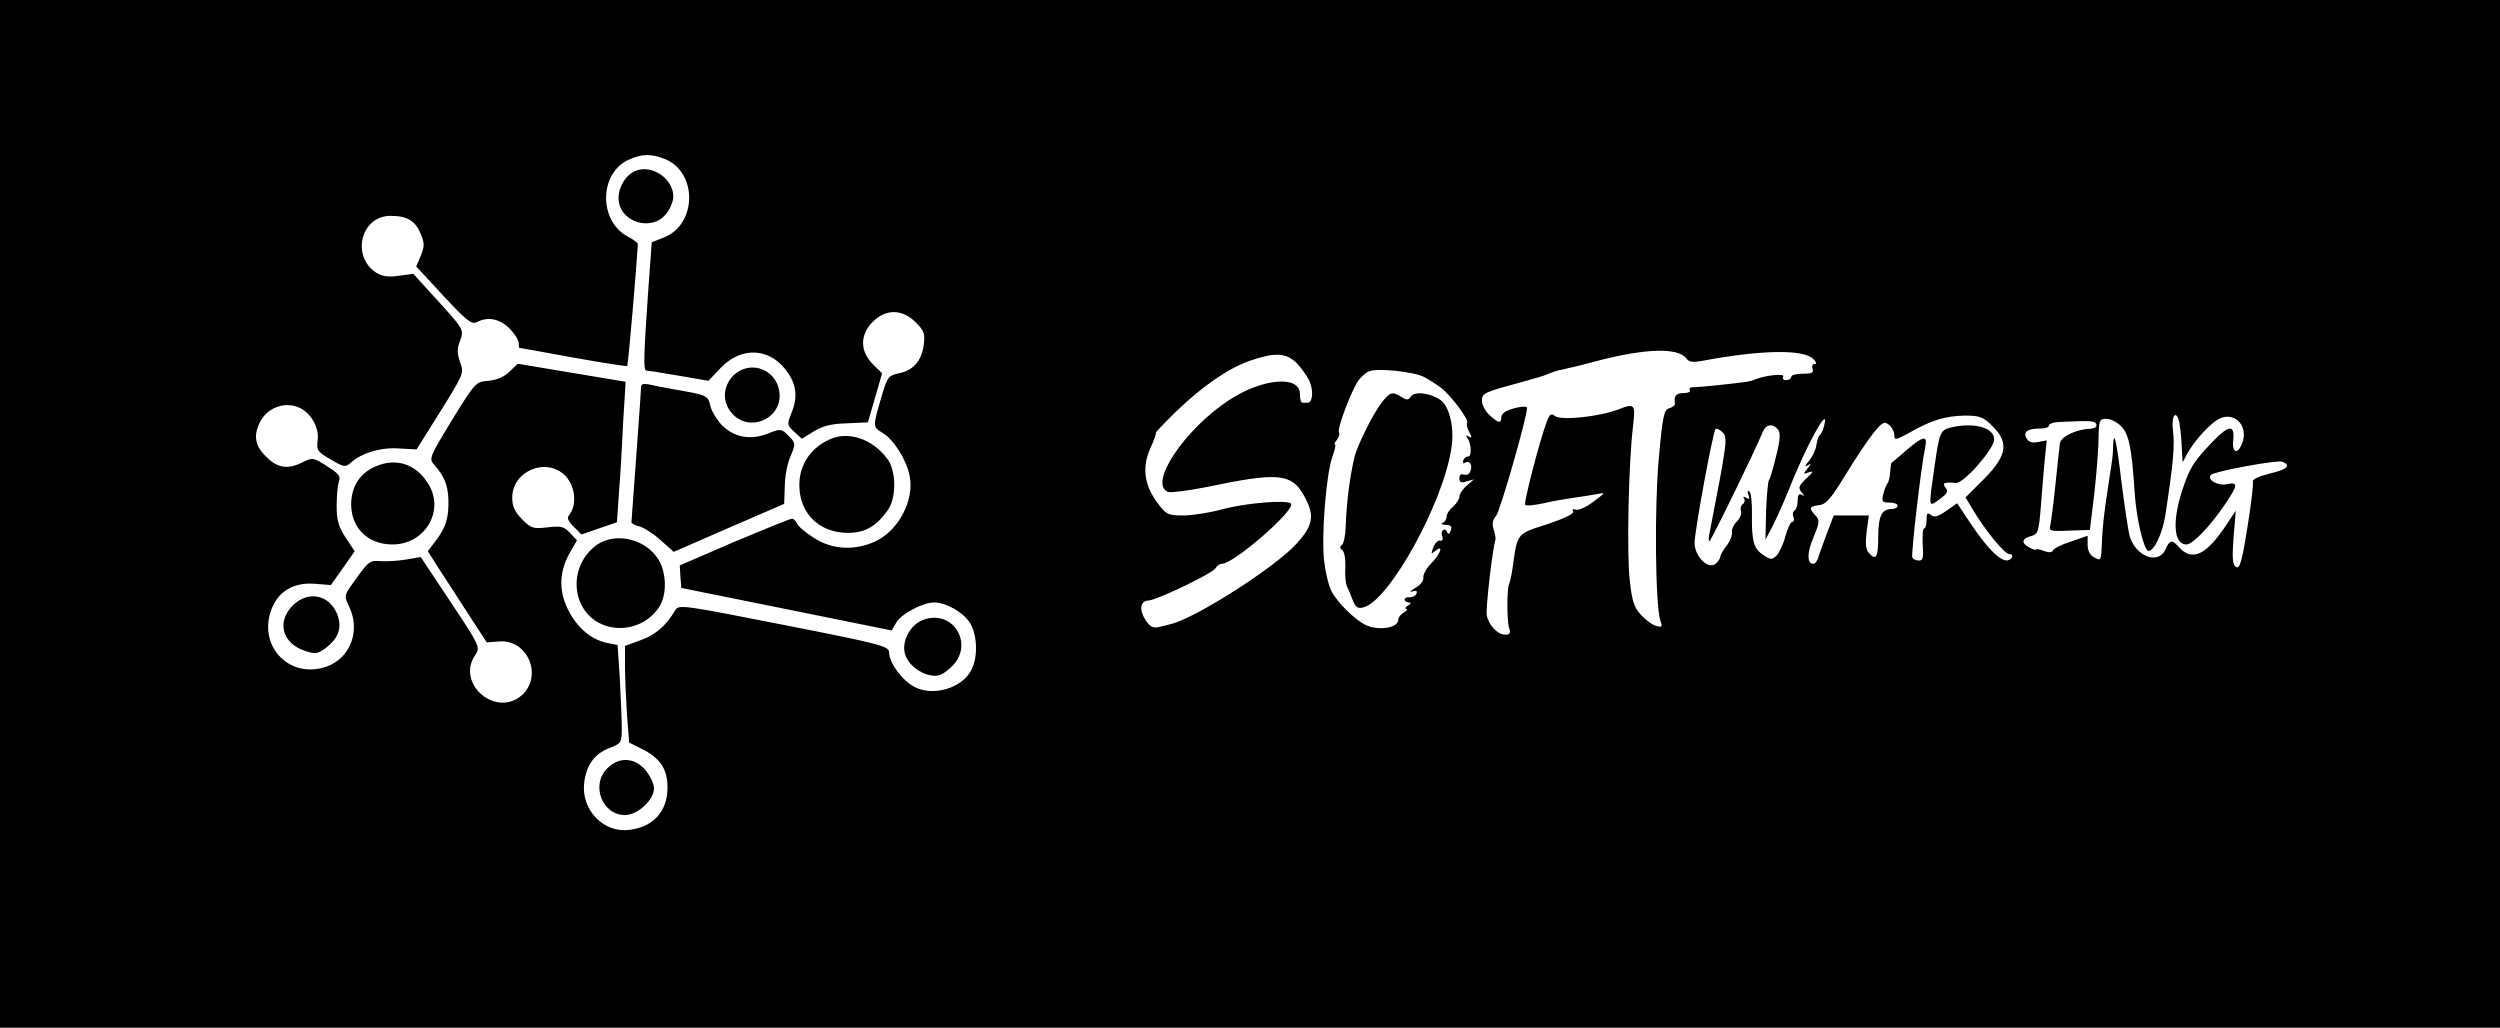 
<svg version="1.0" xmlns="http://www.w3.org/2000/svg"
 width="776pt" height="319pt" viewBox="0 0 776 319"
 preserveAspectRatio="xMidYMid meet">

<g transform="translate(0,319) scale(0.1,-0.1)"
fill='black'>
<path d="M0 1595 l0 -1595 3880 0 3880 0 0 1595 0 1595 -3880 0 -3880 0 0
-1595z m2065 1101 c101 -42 98 -203 -4 -243 l-38 -15 -12 -166 c-13 -188 -14
-232 -5 -232 4 0 48 -7 100 -16 l93 -16 38 40 c67 70 158 62 210 -17 26 -39
29 -77 9 -125 -13 -32 -13 -36 9 -56 l24 -22 37 23 c28 17 55 24 103 25 l65 3
22 76 22 76 -29 29 c-40 40 -40 91 0 131 41 41 91 40 133 -1 27 -27 30 -36 25
-72 -7 -49 -32 -78 -78 -87 -30 -6 -35 -12 -50 -63 -31 -106 -31 -102 1 -122
34 -20 75 -85 84 -135 14 -76 -36 -169 -108 -202 -64 -29 -133 -25 -189 11
-26 16 -50 37 -53 45 -4 8 -10 15 -16 15 -5 0 -86 -33 -179 -72 l-169 -73 2
-35 3 -35 327 -66 326 -66 13 23 c14 27 83 64 118 64 38 0 92 -31 112 -64 23
-38 25 -106 4 -146 -29 -56 -117 -82 -175 -53 -39 20 -80 75 -80 107 0 20 -20
26 -326 86 -314 62 -327 64 -338 46 -28 -48 -62 -77 -107 -93 l-49 -18 0 -61
c0 -33 3 -101 6 -150 l7 -89 40 -20 c56 -28 79 -62 79 -119 0 -75 -44 -123
-119 -132 -79 -10 -148 61 -140 143 6 57 31 92 78 111 38 14 39 17 39 62 0 26
-3 94 -6 152 l-7 106 -31 6 c-51 10 -95 48 -123 104 -30 61 -27 121 8 180 l20
35 -22 23 c-18 20 -28 22 -70 17 -44 -5 -51 -3 -78 25 -23 23 -31 40 -31 67 0
83 105 127 164 69 32 -33 38 -91 13 -122 -8 -10 -4 -19 14 -37 l24 -24 55 19
55 19 6 88 c4 48 10 147 13 218 l8 130 -168 28 -167 28 -26 -25 c-16 -16 -40
-26 -65 -28 -39 -3 -41 -5 -113 -122 -72 -118 -72 -120 -54 -140 30 -34 42
-63 43 -109 1 -55 -8 -84 -39 -125 l-25 -33 33 -52 c19 -29 60 -92 92 -142
l58 -89 40 3 c85 6 133 -102 73 -163 -80 -79 -212 31 -148 122 15 23 13 28
-77 163 l-93 140 -40 -7 c-23 -4 -58 -7 -80 -6 -40 3 -40 3 -92 -70 -26 -37
-26 -38 -9 -74 34 -73 2 -157 -71 -183 -113 -40 -212 60 -173 173 20 59 69 89
135 84 l51 -4 37 52 37 53 -28 42 c-22 34 -28 54 -28 98 0 31 3 65 7 76 6 16
0 25 -37 48 -42 27 -45 27 -74 13 -44 -23 -77 -20 -110 12 -39 35 -46 68 -24
112 22 43 72 63 116 47 39 -13 69 -63 63 -104 -4 -30 -1 -35 40 -59 41 -24 46
-25 62 -11 34 31 94 49 150 45 l55 -3 74 118 c72 116 74 119 61 153 -9 27 -10
41 0 66 13 35 13 35 -85 142 l-60 66 -45 -6 c-33 -5 -52 -2 -71 10 -78 52 -46
176 45 176 52 0 77 -15 94 -56 12 -29 12 -39 0 -68 l-14 -33 85 -92 c72 -77
87 -89 103 -81 34 18 70 11 101 -19 16 -16 29 -37 29 -45 0 -9 1 -16 3 -16 1
0 76 -13 167 -30 90 -16 165 -28 167 -26 3 3 30 321 33 378 0 4 -14 15 -30 23
-93 48 -91 199 3 240 41 18 69 18 112 1z m3170 -619 c8 -12 21 -13 60 -5 175
32 303 34 333 4 10 -10 12 -16 4 -16 -6 0 -9 -7 -6 -15 5 -12 -2 -15 -30 -15
-20 0 -36 -4 -36 -10 0 -5 -7 -10 -16 -10 -8 0 -12 5 -9 11 7 10 -52 5 -85 -8
-8 -4 -24 -8 -35 -9 -54 -7 -142 -16 -158 -16 -9 1 -15 -3 -12 -9 4 -5 -5 -9
-19 -9 -24 0 -31 -10 -27 -33 1 -5 -7 -11 -17 -14 -17 -4 -21 -22 -33 -155
-14 -152 -11 -460 5 -505 7 -18 5 -21 -12 -16 -11 2 -32 17 -47 33 -22 23 -29
42 -36 107 -10 79 -4 366 10 481 8 68 5 71 -46 51 -61 -23 -179 -35 -197 -20
-11 9 -16 5 -24 -16 -22 -56 -73 -255 -68 -260 3 -4 30 -1 58 5 29 7 71 14 93
17 22 3 54 8 70 11 30 6 30 6 -10 -24 -21 -16 -46 -27 -54 -24 -8 3 -12 1 -8
-5 5 -7 -26 -22 -80 -40 -96 -31 -93 -26 -108 -137 -3 -21 -8 -42 -10 -47 -8
-12 -8 -113 -1 -137 6 -17 3 -22 -12 -22 -23 0 -51 29 -57 60 -4 19 17 201 27
236 1 5 -2 19 -6 32 -5 16 -3 29 8 41 12 13 96 306 96 335 0 8 -37 2 -62 -9
-10 -4 -18 -13 -18 -21 0 -20 -10 -17 -37 8 -13 12 -23 32 -23 44 0 24 5 26
130 60 30 8 64 18 75 23 11 5 31 12 45 14 14 3 61 14 105 26 152 40 254 43
280 8z m-1210 -14 c15 -16 33 -41 40 -57 13 -30 9 -66 -6 -66 -5 0 -12 0 -16
0 -5 0 -8 12 -8 27 0 59 -117 49 -220 -19 -139 -91 -252 -261 -189 -285 9 -3
62 4 118 15 220 46 263 43 301 -22 37 -64 33 -95 -20 -153 -65 -73 -313 -231
-390 -250 -11 -3 -29 -7 -41 -10 -15 -3 -26 3 -38 22 -21 32 -17 60 9 61 28 2
198 84 208 100 4 8 13 14 20 14 37 0 231 169 214 187 -13 12 -138 2 -210 -17
-39 -11 -95 -20 -123 -20 -48 0 -54 3 -79 36 -43 56 -51 112 -25 171 12 26 20
49 18 50 -2 0 26 30 62 65 83 80 164 136 232 159 76 26 110 24 143 -8z m395
-43 c14 -7 37 -22 52 -33 31 -23 90 -102 82 -110 -3 -3 0 -15 6 -27 10 -18 9
-21 -1 -15 -9 6 -10 4 -3 -6 12 -19 12 -58 1 -56 -5 1 -12 -4 -15 -12 -2 -8 0
-11 6 -7 14 8 24 -8 16 -27 -3 -9 -12 -13 -20 -10 -9 3 -14 -1 -14 -12 0 -12
5 -15 23 -9 l22 6 -22 -19 c-13 -11 -23 -27 -23 -34 0 -8 -9 -22 -20 -32 -11
-9 -20 -23 -20 -31 0 -8 -6 -17 -12 -19 -7 -3 -3 -6 9 -6 17 -1 21 -5 16 -18
-4 -11 -8 -13 -11 -5 -2 7 -8 10 -12 7 -5 -3 -7 -12 -3 -21 3 -9 0 -14 -7 -12
-6 2 -16 -8 -21 -21 -8 -21 -7 -22 6 -11 27 22 17 -9 -12 -38 -15 -15 -26 -35
-25 -44 2 -10 -9 -24 -25 -33 -15 -9 -20 -14 -10 -11 12 4 17 2 14 -6 -2 -7
-12 -12 -21 -12 -9 1 -16 -2 -16 -7 0 -5 6 -9 13 -9 8 0 7 -4 -3 -10 -8 -5
-10 -10 -5 -10 6 0 2 -5 -7 -11 -10 -5 -18 -16 -18 -23 0 -26 -64 -35 -103
-15 -33 17 -87 70 -104 104 -9 17 -19 59 -23 95 -9 80 7 272 26 323 7 20 11
37 8 37 -4 0 -1 7 6 15 6 8 9 18 6 23 -6 11 36 123 59 159 9 13 25 27 36 31
27 10 139 -2 169 -18z m1766 -154 c53 -53 43 -95 -40 -175 l-45 -45 21 -35
c39 -66 100 -141 115 -141 8 0 11 -4 8 -10 -18 -29 -63 8 -129 106 l-41 62
-34 -24 c-26 -18 -38 -21 -48 -12 -10 8 -13 5 -13 -16 0 -14 -3 -26 -7 -26 -5
0 -6 -22 -5 -50 3 -40 1 -50 -11 -50 -9 0 -18 4 -21 9 -5 8 27 283 40 344 8
37 -7 34 -58 -10 -24 -21 -44 -38 -46 -39 -2 -1 -4 -14 -5 -30 -1 -16 -5 -31
-8 -34 -3 -3 -9 -17 -13 -32 -6 -25 -4 -28 19 -28 14 0 25 -4 25 -10 0 -5 -8
-10 -18 -10 -31 0 -42 -22 -42 -87 0 -64 -7 -75 -30 -48 -9 10 -10 31 -6 65
l7 50 -54 0 -55 0 -20 -52 c-11 -29 -23 -63 -27 -75 -3 -13 -11 -23 -16 -23
-20 0 -21 33 0 82 19 46 20 53 6 68 -21 23 -19 28 11 32 22 2 38 21 83 95 31
51 70 109 87 130 27 33 33 36 48 24 9 -7 16 -22 16 -32 0 -16 5 -15 47 8 68
39 112 52 172 53 47 0 57 -4 87 -34z m579 12 c2 -13 6 -45 7 -73 l3 -50 16 30
c23 40 69 90 97 105 48 24 92 -22 72 -75 -14 -38 -33 -31 -28 10 5 47 -14 46
-61 -3 -59 -61 -73 -82 -93 -141 -36 -103 -33 -181 9 -181 19 0 73 56 119 124
42 62 42 70 5 63 -28 -6 -62 15 -48 29 10 11 206 47 221 41 29 -12 16 -24 -39
-37 -32 -8 -54 -18 -52 -24 2 -6 -5 -70 -17 -143 -17 -107 -24 -130 -35 -123
-11 6 -13 26 -8 92 l7 83 -28 -42 c-63 -96 -107 -117 -148 -72 -22 25 -29 24
-42 -6 -23 -50 -94 -22 -112 43 -5 21 -16 96 -25 167 -15 126 -24 167 -26 109
0 -16 -2 -38 -4 -49 -1 -11 -9 -56 -15 -100 -7 -44 -14 -105 -15 -135 -3 -73
-2 -72 -25 -60 -13 7 -20 21 -20 39 l0 28 -52 -18 c-29 -9 -54 -22 -56 -28 -2
-6 -12 -7 -28 -1 -13 5 -24 7 -24 4 0 -2 -9 0 -20 6 -27 14 -25 28 4 36 21 5
24 12 30 82 3 42 9 108 12 146 l7 69 -27 -5 c-19 -4 -29 0 -36 12 -11 20 4 30
46 30 13 0 24 4 24 9 0 5 12 10 28 11 104 5 115 4 119 -7 3 -8 -5 -13 -19 -14
-42 -1 -91 -24 -94 -45 -1 -10 -8 -68 -14 -129 -6 -60 -14 -118 -16 -127 -5
-16 2 -18 59 -15 l64 2 14 115 c7 63 13 141 13 172 1 54 3 58 24 58 13 0 33
-10 46 -23 24 -24 33 -66 42 -205 5 -82 29 -182 43 -182 18 0 43 54 52 109 25
163 30 220 24 264 -6 48 10 68 20 25z m-1103 -10 c-3 -13 -9 -25 -13 -28 -4
-3 -9 -17 -11 -32 -2 -15 -13 -37 -23 -49 -12 -13 -14 -19 -5 -14 13 8 13 7 0
-10 -14 -17 -13 -18 5 -11 15 5 14 1 -8 -19 -24 -23 -26 -29 -15 -43 10 -12
10 -14 1 -8 -9 5 -13 0 -13 -18 0 -14 -4 -27 -10 -31 -5 -3 -7 -12 -3 -20 3
-8 1 -15 -4 -15 -5 0 -14 -20 -21 -44 -6 -24 -19 -51 -27 -60 -15 -14 -18 -14
-40 0 -31 20 -38 42 -37 125 1 38 -3 71 -8 74 -6 4 -7 -1 -3 -11 5 -13 3 -15
-7 -9 -8 5 -11 4 -6 -3 3 -6 1 -14 -5 -17 -5 -4 -8 -13 -5 -21 3 -8 -3 -23
-13 -33 -10 -10 -17 -25 -15 -34 1 -9 -6 -28 -17 -41 -10 -13 -19 -29 -19 -34
0 -5 -7 -15 -15 -22 -23 -19 -65 23 -65 65 0 37 57 345 65 353 3 3 13 -1 22
-10 16 -17 15 -27 -42 -320 -2 -10 -1 -18 1 -18 5 0 147 292 165 338 10 25 31
29 48 9 8 -11 7 -32 -6 -83 -9 -38 -19 -71 -22 -74 -3 -3 -7 -45 -9 -95 l-2
-90 19 36 c11 20 34 71 51 113 56 143 131 278 112 204z"/>
<path d="M1974 2660 c-31 -12 -54 -49 -54 -85 0 -72 99 -106 146 -51 13 15 24
40 24 56 0 55 -66 100 -116 80z"/>
<path d="M2276 2024 c-33 -34 -35 -83 -3 -118 51 -57 147 -20 147 56 -1 78
-89 116 -144 62z"/>
<path d="M1990 1989 c0 -8 -7 -104 -15 -214 -8 -110 -15 -203 -15 -206 0 -4
11 -10 25 -13 14 -4 44 -23 66 -43 l40 -36 172 75 171 74 2 54 c0 30 8 73 18
94 16 39 16 40 -6 63 -23 23 -25 23 -65 7 -54 -21 -103 -12 -142 26 -16 17
-32 43 -36 60 -7 32 -11 34 -105 50 -36 6 -75 14 -87 17 -15 3 -23 1 -23 -8z"/>
<path d="M2575 1826 c-54 -24 -87 -70 -93 -124 -9 -96 54 -166 150 -166 52 0
86 19 122 68 29 38 29 124 0 162 -46 62 -121 87 -179 60z"/>
<path d="M1163 1741 c-48 -22 -73 -63 -73 -118 1 -73 53 -123 128 -123 101 0
163 104 112 187 -38 63 -101 84 -167 54z"/>
<path d="M1856 1501 c-65 -43 -86 -132 -46 -198 51 -84 180 -83 236 3 26 39
23 113 -6 153 -41 59 -128 78 -184 42z"/>
<path d="M909 1311 c-51 -51 -33 -118 37 -141 32 -11 39 -10 63 7 43 32 54 66
37 108 -25 60 -90 72 -137 26z"/>
<path d="M2861 1264 c-35 -15 -61 -62 -53 -99 6 -32 41 -63 79 -71 25 -5 37 0
64 24 78 70 6 187 -90 146z"/>
<path d="M1885 805 c-52 -51 -16 -145 55 -145 39 0 90 47 90 83 0 14 -12 39
-26 56 -33 40 -83 43 -119 6z"/>
<path d="M4287 1938 c-28 -38 -75 -133 -83 -168 -15 -65 -24 -137 -27 -215 -1
-27 -6 -53 -12 -57 -7 -5 -6 -11 1 -15 7 -5 11 -28 10 -53 -2 -25 1 -52 5 -60
4 -8 12 -28 18 -43 9 -23 16 -27 34 -22 80 22 246 322 272 493 9 53 -1 110
-23 140 -22 28 -90 42 -103 21 -7 -11 -12 -12 -29 -1 -29 18 -36 15 -63 -20z"/>
<path d="M6055 1863 c-32 -8 -35 -15 -50 -119 -19 -134 -20 -129 15 -104 25
18 28 25 19 36 -12 15 -4 18 32 15 24 -3 119 106 119 135 0 37 -63 54 -135 37z"/>
</g>
</svg>
